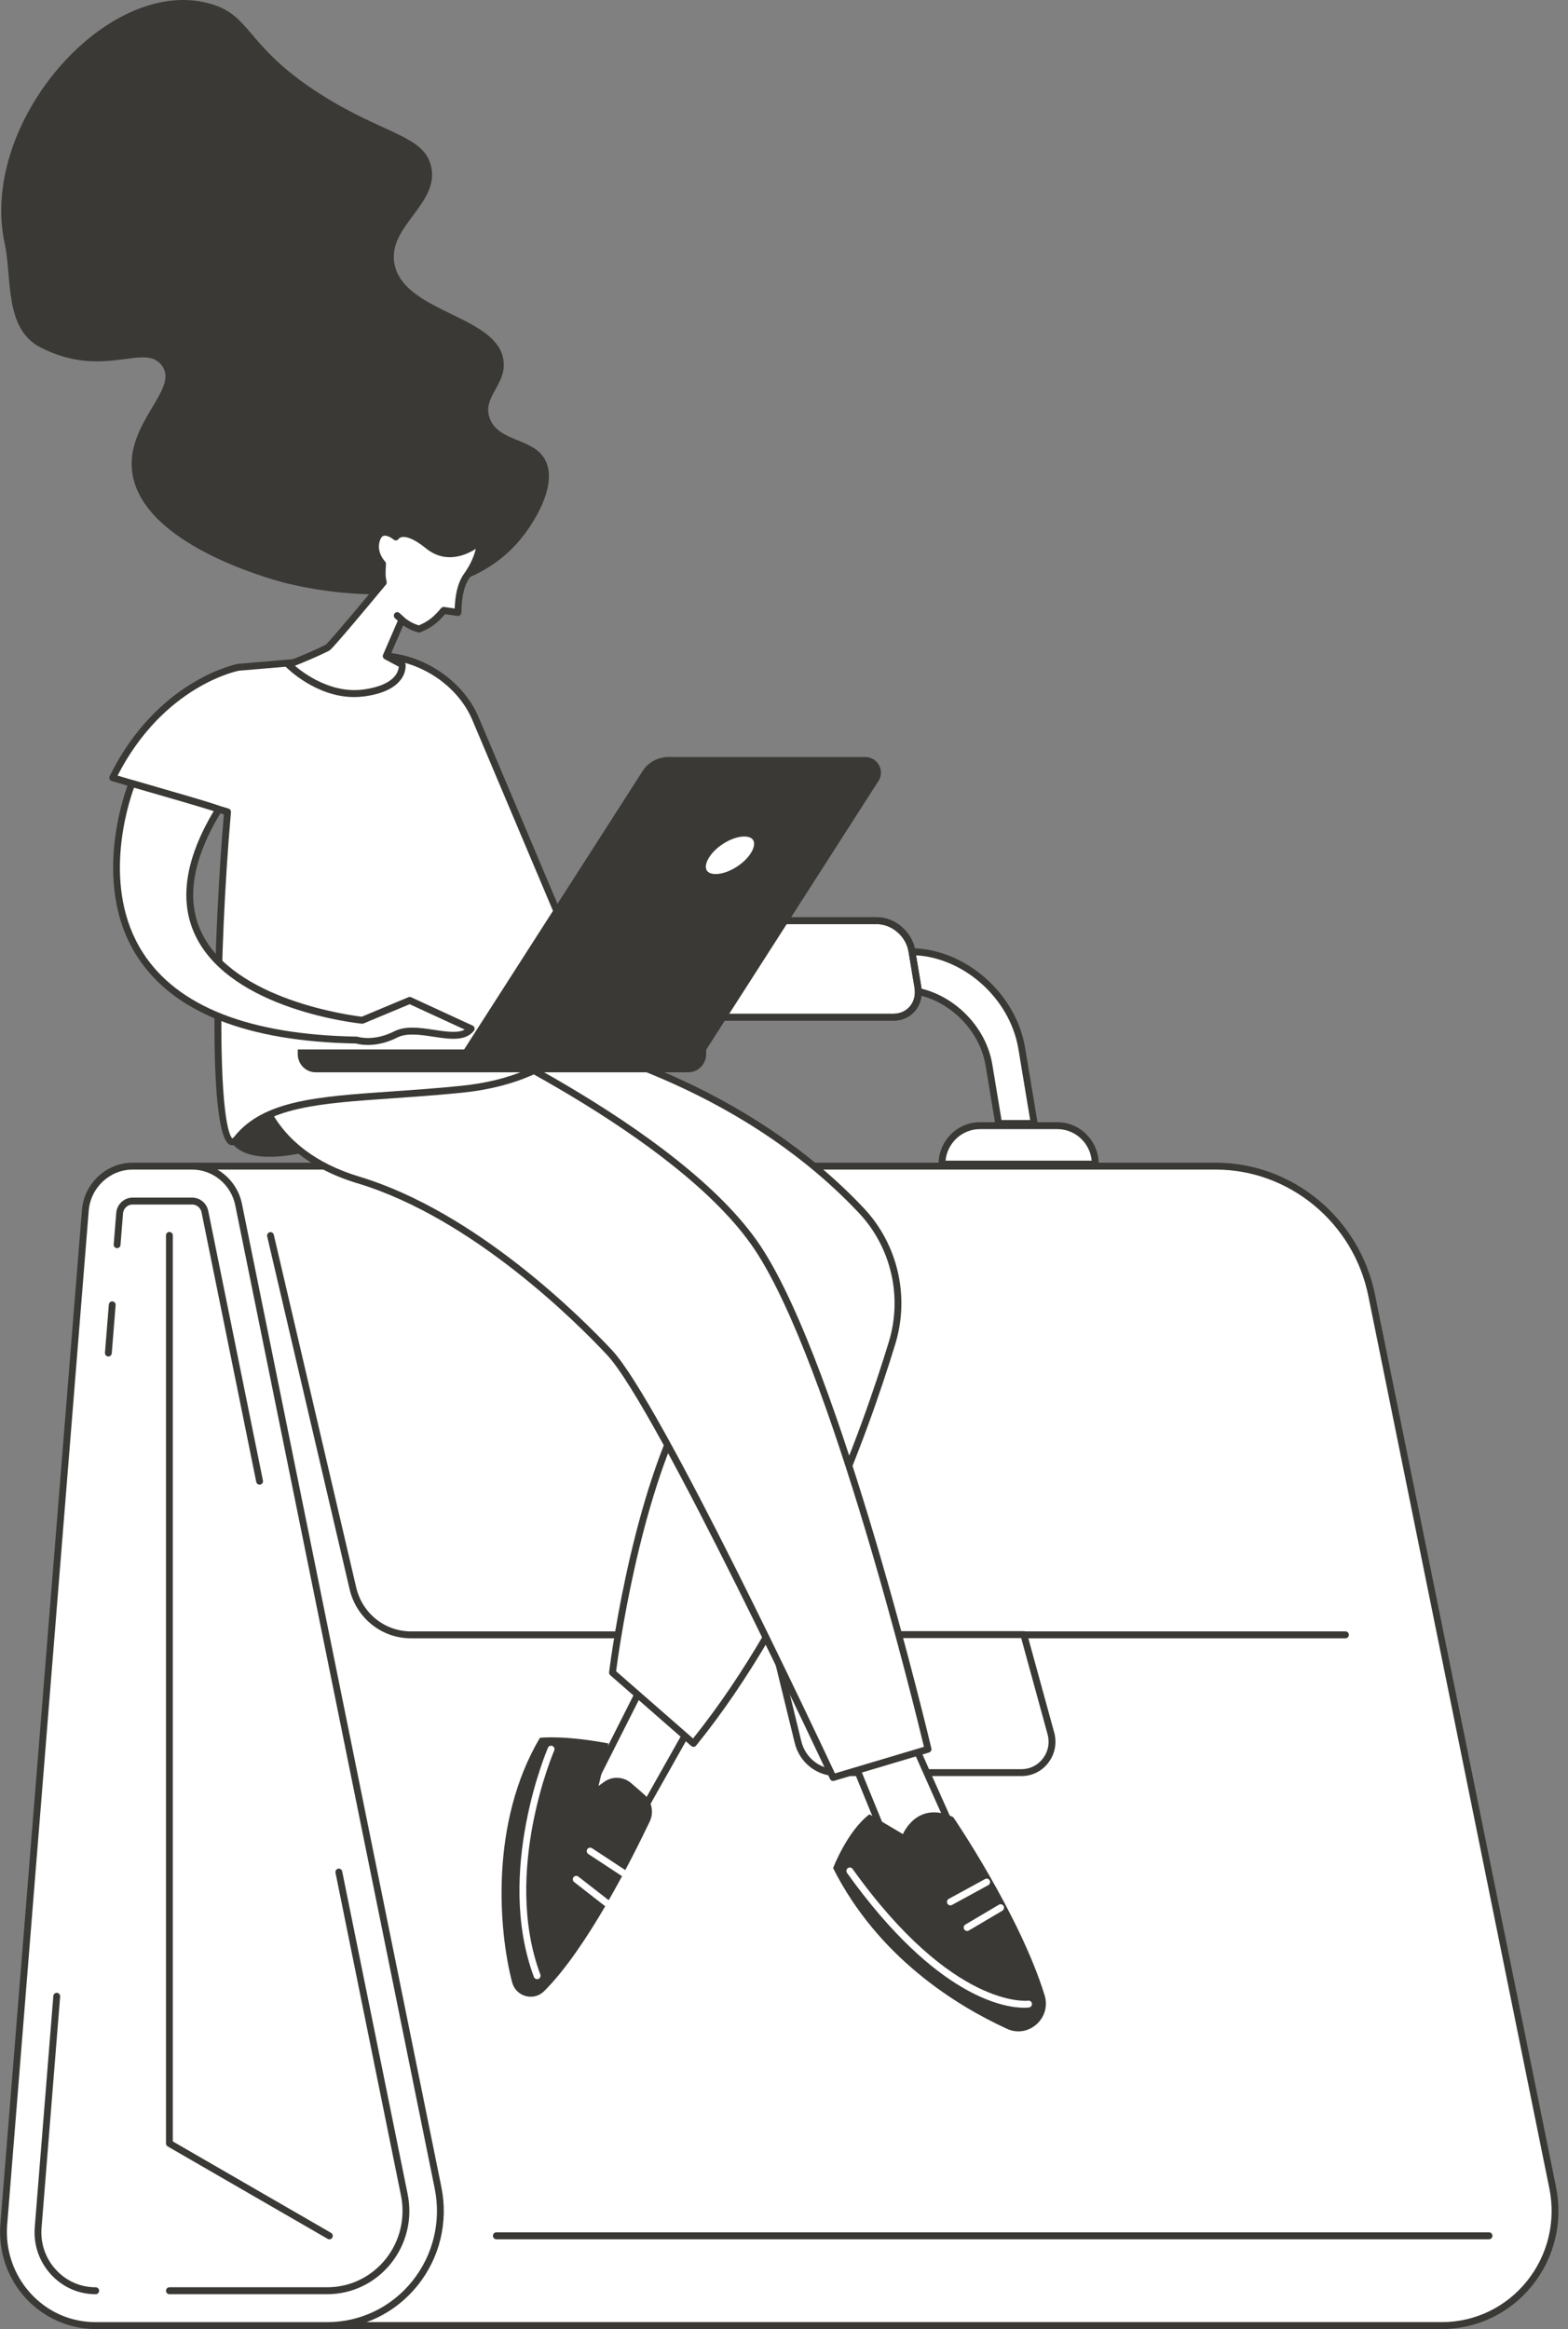 <svg width="66" height="98" viewBox="0 0 66 98" fill="none" xmlns="http://www.w3.org/2000/svg">
<rect x="0" y="0" width="66" height="98" fill="#808080" stroke="none"/>
<g clip-path="url(#clip0_1066_4559)">
<path d="M10.458 97.856H60.693C63.709 97.856 65.965 95.05 65.358 92.056L57.736 54.496C57.096 51.337 54.353 49.07 51.172 49.07H8.082L10.458 97.856Z" fill="white"/>
<path d="M10.456 97.999H60.691C62.172 97.999 63.557 97.332 64.493 96.169C65.429 95.005 65.795 93.494 65.496 92.023L57.874 54.464C57.223 51.253 54.403 48.922 51.169 48.922H8.079C8.039 48.922 8.002 48.938 7.975 48.967C7.947 48.996 7.933 49.035 7.935 49.075L10.311 97.86C10.316 97.938 10.379 97.999 10.456 97.999ZM51.17 49.213C54.268 49.213 56.97 51.445 57.594 54.522L65.215 92.082C65.496 93.467 65.151 94.889 64.27 95.985C63.39 97.079 62.085 97.707 60.692 97.707H10.593L8.231 49.213H51.17Z" fill="#3A3935"/>
<path d="M4.027 97.856H13.775C16.791 97.856 19.047 95.05 18.44 92.056L10.046 50.686C9.855 49.745 9.038 49.07 8.091 49.07H5.583C4.544 49.07 3.679 49.879 3.594 50.929L0.161 93.603C-0.024 95.894 1.76 97.856 4.027 97.856Z" fill="white"/>
<path d="M4.024 97.999H13.773C15.254 97.999 16.639 97.332 17.575 96.169C18.511 95.006 18.877 93.495 18.578 92.024L10.184 50.654C9.98 49.65 9.099 48.922 8.088 48.922H5.581C4.476 48.922 3.539 49.797 3.449 50.914L0.016 93.588C-0.076 94.721 0.308 95.849 1.067 96.684C1.826 97.52 2.904 97.999 4.024 97.999ZM8.088 49.213C8.963 49.213 9.726 49.844 9.902 50.713L18.297 92.083C18.578 93.468 18.233 94.89 17.352 95.985C16.472 97.08 15.167 97.708 13.774 97.708H4.025C2.97 97.708 1.994 97.275 1.279 96.488C0.573 95.712 0.217 94.664 0.302 93.612L3.735 50.938C3.812 49.971 4.624 49.213 5.581 49.213H8.088Z" fill="#3A3935"/>
<path d="M7.13 96.533H13.773C14.816 96.533 15.793 96.062 16.452 95.243C17.112 94.422 17.369 93.358 17.159 92.322L14.403 78.741C14.387 78.663 14.312 78.612 14.234 78.628C14.156 78.644 14.106 78.721 14.122 78.8L16.878 92.38C17.07 93.33 16.834 94.306 16.23 95.058C15.625 95.81 14.73 96.241 13.773 96.241H7.131C7.051 96.241 6.987 96.306 6.987 96.386C6.987 96.467 7.051 96.533 7.13 96.533Z" fill="#3A3935"/>
<path d="M4.028 96.533C4.108 96.533 4.172 96.468 4.172 96.387C4.172 96.307 4.108 96.242 4.028 96.242C3.382 96.242 2.784 95.977 2.347 95.495C1.908 95.013 1.696 94.388 1.749 93.735L2.531 84.009C2.538 83.929 2.479 83.859 2.4 83.852C2.322 83.845 2.251 83.905 2.245 83.985L1.463 93.71C1.404 94.445 1.643 95.149 2.136 95.692C2.629 96.234 3.301 96.533 4.028 96.533Z" fill="#3A3935"/>
<path d="M4.561 57.076C4.635 57.076 4.698 57.019 4.704 56.943L4.867 54.916C4.873 54.836 4.814 54.765 4.735 54.758C4.656 54.751 4.587 54.812 4.581 54.891L4.418 56.918C4.412 56.998 4.47 57.069 4.549 57.076C4.553 57.076 4.558 57.076 4.561 57.076Z" fill="#3A3935"/>
<path d="M10.926 62.47C10.936 62.47 10.946 62.468 10.956 62.467C11.033 62.45 11.084 62.373 11.067 62.295L8.765 50.95C8.699 50.626 8.415 50.391 8.088 50.391H5.581C5.224 50.391 4.922 50.674 4.893 51.034L4.786 52.361C4.779 52.441 4.838 52.512 4.917 52.519C4.995 52.526 5.065 52.465 5.072 52.386L5.178 51.058C5.195 50.847 5.372 50.682 5.58 50.682H8.088C8.278 50.682 8.444 50.82 8.483 51.009L10.786 62.354C10.8 62.423 10.86 62.47 10.926 62.47Z" fill="#3A3935"/>
<path d="M17.301 68.935H56.634C56.713 68.935 56.777 68.87 56.777 68.79C56.777 68.709 56.713 68.644 56.634 68.644H17.301C16.196 68.644 15.247 67.884 14.993 66.794L11.525 51.956C11.507 51.878 11.43 51.829 11.353 51.848C11.276 51.866 11.228 51.945 11.246 52.023L14.713 66.861C14.998 68.082 16.062 68.935 17.301 68.935Z" fill="#3A3935"/>
<path d="M32.48 68.781L33.582 73.287C33.76 74.05 34.431 74.588 35.204 74.588H42.994C43.843 74.588 44.457 73.768 44.23 72.939L43.089 68.781H32.48Z" fill="white"/>
<path d="M35.208 74.731H42.999C43.448 74.731 43.862 74.523 44.134 74.16C44.406 73.797 44.493 73.337 44.373 72.898L43.231 68.74C43.214 68.677 43.158 68.633 43.093 68.633H32.485C32.441 68.633 32.399 68.653 32.371 68.689C32.344 68.724 32.335 68.77 32.345 68.813L33.447 73.319C33.641 74.15 34.365 74.731 35.208 74.731ZM42.984 68.925L44.095 72.976C44.191 73.327 44.122 73.694 43.904 73.984C43.687 74.274 43.357 74.441 42.998 74.441H35.208C34.498 74.441 33.889 73.952 33.725 73.252L32.668 68.926H42.984V68.925Z" fill="#3A3935"/>
<path d="M20.891 94.221H62.677C62.756 94.221 62.82 94.156 62.82 94.075C62.82 93.995 62.756 93.93 62.677 93.93H20.891C20.812 93.93 20.748 93.995 20.748 94.075C20.748 94.156 20.812 94.221 20.891 94.221Z" fill="#3A3935"/>
<path d="M41.244 47.367H44.506C45.387 47.367 46.102 48.092 46.102 48.985H39.649C39.649 48.091 40.363 47.367 41.244 47.367Z" fill="white"/>
<path d="M39.65 49.127H46.103C46.182 49.127 46.246 49.062 46.246 48.982C46.246 48.01 45.466 47.219 44.507 47.219H41.245C40.287 47.219 39.506 48.01 39.506 48.982C39.506 49.062 39.57 49.127 39.65 49.127ZM45.952 48.836H39.8C39.873 48.093 40.493 47.51 41.245 47.51H44.507C45.259 47.51 45.88 48.093 45.952 48.836Z" fill="#3A3935"/>
<path d="M15.104 47.367H18.365C19.247 47.367 19.961 48.092 19.961 48.985H13.508C13.508 48.091 14.223 47.367 15.104 47.367Z" fill="#3A3935"/>
<path d="M13.505 49.127H19.958C20.038 49.127 20.102 49.062 20.102 48.982C20.102 48.01 19.321 47.219 18.363 47.219H15.101C14.142 47.219 13.362 48.01 13.362 48.982C13.362 49.062 13.426 49.127 13.505 49.127ZM19.807 48.836H13.656C13.728 48.093 14.348 47.51 15.101 47.51H18.363C19.115 47.51 19.735 48.093 19.807 48.836Z" fill="#3A3935"/>
<path d="M15.954 47.276L15.428 44.111C15.055 41.867 16.548 40.047 18.762 40.047H38.322C40.536 40.047 42.633 41.867 43.006 44.111L43.531 47.276H42.035L41.625 44.813C41.335 43.066 39.703 41.65 37.98 41.65H19.637C17.914 41.65 16.752 43.066 17.042 44.813L17.451 47.276H15.954Z" fill="white"/>
<path d="M15.955 47.419H17.452C17.494 47.419 17.534 47.4 17.561 47.367C17.589 47.334 17.6 47.291 17.593 47.249L17.184 44.786C17.049 43.975 17.235 43.217 17.708 42.651C18.17 42.098 18.855 41.792 19.637 41.792H37.981C39.634 41.792 41.206 43.157 41.485 44.834L41.894 47.297C41.906 47.367 41.966 47.419 42.035 47.419H43.532C43.574 47.419 43.614 47.4 43.642 47.367C43.669 47.334 43.681 47.291 43.674 47.249L43.148 44.084C42.765 41.776 40.6 39.898 38.323 39.898H18.764C17.661 39.898 16.692 40.332 16.034 41.12C15.364 41.923 15.099 42.993 15.288 44.133L15.814 47.297C15.825 47.367 15.885 47.419 15.955 47.419ZM17.282 47.128H16.076L15.571 44.084C15.396 43.031 15.638 42.044 16.253 41.308C16.855 40.586 17.746 40.189 18.763 40.189H38.323C40.466 40.189 42.504 41.958 42.865 44.133L43.362 47.128H42.156L41.768 44.786C41.467 42.974 39.768 41.501 37.981 41.501H19.638C18.77 41.501 18.007 41.842 17.489 42.463C16.962 43.095 16.753 43.937 16.901 44.834L17.282 47.128Z" fill="#3A3935"/>
<path d="M19.736 38.734H36.917C37.609 38.734 38.265 39.304 38.382 40.005L38.635 41.526C38.751 42.228 38.284 42.797 37.592 42.797H20.411C19.718 42.797 19.063 42.228 18.946 41.526L18.693 40.005C18.577 39.304 19.044 38.734 19.736 38.734Z" fill="white"/>
<path d="M20.412 42.948H37.593C37.967 42.948 38.297 42.8 38.522 42.53C38.75 42.257 38.841 41.893 38.777 41.507L38.524 39.986C38.397 39.218 37.676 38.594 36.917 38.594H19.737C19.362 38.594 19.033 38.742 18.808 39.011C18.579 39.285 18.488 39.648 18.552 40.034L18.805 41.556C18.932 42.323 19.653 42.948 20.412 42.948ZM36.917 38.885C37.542 38.885 38.136 39.4 38.24 40.034L38.493 41.556C38.543 41.856 38.475 42.135 38.302 42.342C38.132 42.545 37.881 42.657 37.592 42.657H20.411C19.787 42.657 19.193 42.141 19.088 41.507L18.835 39.986C18.786 39.686 18.854 39.406 19.027 39.199C19.196 38.997 19.448 38.885 19.737 38.885H36.917Z" fill="#3A3935"/>
<path d="M30.262 42.948H37.593C37.967 42.948 38.297 42.8 38.522 42.53C38.75 42.257 38.841 41.893 38.777 41.507L38.524 39.986C38.397 39.218 37.676 38.594 36.917 38.594H31.187C31.107 38.594 31.043 38.659 31.043 38.739C31.043 38.82 31.107 38.885 31.187 38.885H36.917C37.542 38.885 38.136 39.4 38.24 40.034L38.493 41.556C38.543 41.856 38.475 42.135 38.302 42.342C38.132 42.545 37.881 42.657 37.592 42.657H30.262C30.183 42.657 30.119 42.722 30.119 42.802C30.119 42.883 30.183 42.948 30.262 42.948Z" fill="#3A3935"/>
<path d="M13.864 94.224C13.914 94.224 13.962 94.198 13.989 94.15C14.028 94.08 14.004 93.992 13.935 93.952L7.274 90.104V51.981C7.274 51.901 7.209 51.836 7.13 51.836C7.051 51.836 6.987 51.901 6.987 51.981V90.188C6.987 90.241 7.014 90.289 7.059 90.315L13.793 94.205C13.815 94.218 13.839 94.224 13.864 94.224Z" fill="#3A3935"/>
<path d="M14.125 48.114C14.125 48.114 11.128 49.246 9.952 48.293C8.777 47.34 11.774 45.731 12.48 45.85C13.185 45.969 14.125 48.114 14.125 48.114Z" fill="#3A3935"/>
<path d="M29.188 72.409L26.366 77.414L24.838 75.269L27.307 70.383L29.188 72.409Z" fill="white"/>
<path d="M26.367 77.557C26.37 77.557 26.372 77.557 26.375 77.557C26.423 77.554 26.468 77.527 26.492 77.483L29.313 72.478C29.344 72.423 29.337 72.353 29.293 72.306L27.413 70.28C27.381 70.246 27.334 70.229 27.288 70.236C27.241 70.242 27.201 70.271 27.18 70.314L24.711 75.2C24.687 75.248 24.691 75.307 24.723 75.351L26.251 77.496C26.278 77.534 26.321 77.557 26.367 77.557ZM29.011 72.428L26.353 77.143L25.007 75.253L27.343 70.631L29.011 72.428Z" fill="#3A3935"/>
<path d="M27.347 76.647C26.602 78.202 24.72 81.973 22.905 83.78C22.463 84.221 21.715 84.016 21.556 83.408C20.988 81.231 20.61 76.696 22.726 73.121C22.726 73.121 23.731 73.001 25.612 73.359L25.194 75.146L25.425 74.979C25.772 74.728 26.244 74.749 26.569 75.03L27.111 75.501C27.437 75.785 27.534 76.255 27.347 76.647Z" fill="#3A3935"/>
<path d="M22.608 83.277C22.625 83.277 22.643 83.274 22.66 83.268C22.734 83.24 22.771 83.155 22.743 83.08C21.136 78.777 23.305 73.708 23.327 73.658C23.36 73.584 23.327 73.499 23.254 73.466C23.181 73.433 23.097 73.466 23.064 73.54C23.042 73.592 20.826 78.77 22.473 83.184C22.496 83.241 22.551 83.277 22.608 83.277Z" fill="white"/>
<path d="M26.25 78.961C26.297 78.961 26.343 78.937 26.371 78.895C26.415 78.827 26.396 78.737 26.329 78.694L24.919 77.766C24.852 77.722 24.763 77.741 24.72 77.808C24.677 77.876 24.695 77.966 24.762 78.01L26.173 78.937C26.197 78.954 26.224 78.961 26.25 78.961Z" fill="white"/>
<path d="M25.548 80.228C25.591 80.228 25.634 80.208 25.662 80.171C25.71 80.107 25.698 80.015 25.635 79.966L24.342 78.96C24.279 78.911 24.189 78.923 24.14 78.987C24.092 79.05 24.104 79.142 24.167 79.191L25.46 80.198C25.486 80.218 25.517 80.228 25.548 80.228Z" fill="white"/>
<path d="M38.125 72.531C38.125 72.65 40.711 78.37 40.711 78.37L37.773 78.609L35.774 73.723L38.125 72.531Z" fill="white"/>
<path d="M37.769 78.752C37.773 78.752 37.777 78.752 37.781 78.751L40.719 78.513C40.766 78.509 40.808 78.482 40.832 78.442C40.856 78.4 40.858 78.351 40.838 78.307C39.84 76.099 38.337 72.746 38.263 72.504C38.256 72.463 38.232 72.427 38.197 72.405C38.154 72.378 38.102 72.376 38.057 72.398L35.707 73.59C35.64 73.624 35.609 73.705 35.638 73.776L37.637 78.662C37.659 78.717 37.712 78.752 37.769 78.752ZM40.492 78.24L37.862 78.453L35.955 73.791L38.047 72.731C38.206 73.127 38.734 74.349 40.492 78.24Z" fill="#3A3935"/>
<path d="M38.006 77.173C38.006 77.173 38.594 75.743 40.122 76.458C40.122 76.458 42.928 80.566 43.97 83.957C44.264 84.916 43.293 85.781 42.39 85.368C40.276 84.4 36.963 82.369 35.067 78.604C35.067 78.604 35.655 77.054 36.596 76.34L38.006 77.173Z" fill="#3A3935"/>
<path d="M43.106 84.48C43.227 84.48 43.298 84.471 43.315 84.468C43.393 84.456 43.448 84.382 43.436 84.303C43.424 84.224 43.352 84.169 43.273 84.181C43.24 84.185 40.118 84.551 35.887 78.638C35.84 78.573 35.75 78.558 35.686 78.606C35.622 78.653 35.607 78.744 35.655 78.809C39.428 84.08 42.318 84.48 43.106 84.48Z" fill="white"/>
<path d="M40.707 81.25C40.732 81.25 40.757 81.243 40.78 81.23L42.19 80.397C42.259 80.356 42.282 80.267 42.242 80.197C42.202 80.128 42.114 80.104 42.045 80.145L40.635 80.979C40.566 81.019 40.543 81.109 40.583 81.178C40.61 81.224 40.658 81.25 40.707 81.25Z" fill="white"/>
<path d="M40.004 80.172C40.028 80.172 40.051 80.166 40.072 80.154L41.6 79.32C41.67 79.282 41.696 79.194 41.659 79.123C41.621 79.052 41.534 79.026 41.464 79.064L39.936 79.898C39.866 79.936 39.84 80.025 39.877 80.096C39.904 80.144 39.953 80.172 40.004 80.172Z" fill="white"/>
<path d="M23.077 43.688C23.077 43.688 30.738 45.074 36.259 50.944C37.652 52.425 38.145 54.557 37.547 56.513C36.321 60.524 33.65 67.85 29.189 73.36L25.78 70.381C25.78 70.381 26.603 63.47 28.836 59.18C31.069 54.89 18.022 45.595 18.022 45.595L23.077 43.688Z" fill="white"/>
<path d="M29.19 73.502C29.194 73.502 29.198 73.502 29.202 73.501C29.241 73.498 29.276 73.479 29.301 73.449C33.8 67.893 36.485 60.478 37.685 56.553C38.298 54.547 37.792 52.359 36.364 50.84C30.874 45.004 23.18 43.555 23.103 43.541C23.078 43.537 23.052 43.539 23.027 43.548L17.973 45.454C17.923 45.473 17.888 45.519 17.881 45.572C17.873 45.626 17.897 45.679 17.941 45.71C18.07 45.802 30.86 54.979 28.71 59.108C26.49 63.372 25.646 70.29 25.639 70.359C25.633 70.408 25.651 70.456 25.687 70.487L29.096 73.466C29.122 73.49 29.155 73.502 29.19 73.502ZM23.09 43.835C23.68 43.952 30.93 45.486 36.156 51.041C37.512 52.483 37.993 54.562 37.411 56.467C36.225 60.345 33.584 67.645 29.172 73.15L25.933 70.32C26.032 69.552 26.895 63.221 28.964 59.245C31.094 55.153 20.101 46.924 18.327 45.633L23.09 43.835Z" fill="#3A3935"/>
<path d="M39.062 73.597L35.066 74.788C35.066 74.788 27.778 59.177 25.662 56.913C23.546 54.649 19.433 50.955 15.084 49.644C10.735 48.333 10.735 44.996 10.735 44.996L18.14 42.852C18.14 42.852 28.484 47.38 31.892 52.504C35.3 57.629 39.062 73.597 39.062 73.597Z" fill="white"/>
<path d="M35.067 74.938C35.08 74.938 35.094 74.936 35.107 74.932L39.104 73.74C39.177 73.719 39.221 73.642 39.203 73.567C39.166 73.407 35.396 57.514 32.012 52.427C28.619 47.327 18.301 42.768 18.197 42.723C18.166 42.71 18.132 42.707 18.101 42.716L10.695 44.861C10.634 44.879 10.591 44.936 10.591 45.001C10.591 45.036 10.642 48.462 15.043 49.788C19.9 51.252 24.32 55.692 25.558 57.018C27.634 59.24 34.864 74.7 34.937 74.855C34.961 74.906 35.012 74.938 35.067 74.938ZM38.891 73.501L35.144 74.618C34.431 73.095 27.803 58.998 25.767 56.818C24.516 55.479 20.05 50.994 15.125 49.509C11.365 48.376 10.934 45.682 10.885 45.109L18.13 43.011C18.89 43.35 28.544 47.735 31.774 52.59C34.964 57.385 38.517 71.943 38.891 73.501Z" fill="#3A3935"/>
<path d="M4.743 32.719C6.741 28.667 10.032 28.072 10.032 28.072L15.674 27.595C17.439 27.474 19.314 28.579 20.011 30.227L25.195 42.491C25.195 42.491 24.138 45.351 19.436 45.827C14.734 46.304 11.501 46.006 9.973 47.912C8.966 49.169 8.998 40.786 9.577 34.155L4.743 32.719Z" fill="white"/>
<path d="M9.784 48.19C9.87 48.19 9.974 48.148 10.085 48.009C11.231 46.58 13.442 46.427 16.503 46.215C17.388 46.153 18.392 46.084 19.451 45.977C24.187 45.497 25.286 42.667 25.331 42.547C25.344 42.511 25.343 42.473 25.328 42.438L20.144 30.174C19.435 28.498 17.511 27.328 15.665 27.455L10.021 27.932C9.974 27.939 6.622 28.589 4.615 32.659C4.596 32.698 4.595 32.743 4.612 32.782C4.628 32.821 4.662 32.852 4.703 32.863L9.424 34.267C9.019 38.983 8.685 47.76 9.679 48.169C9.709 48.181 9.745 48.19 9.784 48.19ZM25.039 42.496C24.867 42.876 23.625 45.262 19.422 45.687C18.368 45.794 17.366 45.864 16.483 45.925C13.35 46.141 11.086 46.298 9.862 47.826C9.809 47.891 9.781 47.898 9.781 47.898C9.769 47.892 9.334 47.669 9.317 43.255C9.306 40.583 9.457 37.188 9.721 34.174C9.727 34.104 9.684 34.041 9.618 34.021L4.95 32.634C6.9 28.832 10.026 28.226 10.058 28.221L15.687 27.745C17.413 27.627 19.217 28.721 19.879 30.289L25.039 42.496Z" fill="#3A3935"/>
<path d="M19.832 43.289L17.246 42.097L15.248 42.931C15.248 42.931 4.417 41.831 9.211 34.055C9.231 34.022 5.554 32.969 5.554 32.969C5.554 32.969 1.185 43.527 15.012 43.765C15.012 43.765 15.718 44.004 16.658 43.527C17.599 43.05 19.244 44.004 19.832 43.289Z" fill="white"/>
<path d="M15.484 43.969C15.797 43.969 16.23 43.905 16.724 43.655C17.123 43.453 17.69 43.538 18.238 43.621C18.928 43.725 19.579 43.823 19.943 43.379C19.972 43.344 19.983 43.298 19.973 43.253C19.963 43.209 19.933 43.172 19.892 43.153L17.306 41.961C17.27 41.945 17.229 41.944 17.192 41.959L15.228 42.78C14.763 42.725 9.858 42.08 8.489 39.251C7.814 37.856 8.098 36.133 9.333 34.129C9.357 34.091 9.361 34.042 9.345 33.999C9.311 33.909 9.303 33.888 5.594 32.826C5.523 32.806 5.45 32.841 5.422 32.91C5.405 32.951 3.735 37.081 5.777 40.251C7.287 42.595 10.387 43.825 14.991 43.908C15.053 43.926 15.228 43.969 15.484 43.969ZM17.356 43.239C17.083 43.239 16.824 43.278 16.595 43.395C15.725 43.836 15.065 43.627 15.058 43.625C15.044 43.62 15.029 43.618 15.015 43.618C10.502 43.54 7.475 42.354 6.018 40.092C4.249 37.347 5.389 33.832 5.641 33.143C6.837 33.485 8.491 33.966 8.996 34.129C7.783 36.16 7.526 37.926 8.231 39.381C9.732 42.482 15.01 43.051 15.234 43.075C15.258 43.076 15.281 43.073 15.303 43.064L17.244 42.254L19.563 43.323C19.265 43.482 18.784 43.41 18.281 43.334C17.971 43.287 17.655 43.239 17.356 43.239Z" fill="#3A3935"/>
<path d="M29.687 44.227H19.491L27.049 32.443C27.285 32.075 27.697 31.852 28.14 31.852H36.413C36.939 31.852 37.258 32.422 36.978 32.859L29.687 44.227Z" fill="#3A3935"/>
<path d="M29.632 36.706C29.421 36.377 29.74 35.787 30.344 35.389C30.948 34.991 31.609 34.934 31.821 35.264C32.032 35.593 31.713 36.182 31.109 36.581C30.505 36.979 29.843 37.035 29.632 36.706Z" fill="white"/>
<path d="M30.125 37.068C30.725 37.068 31.477 36.629 31.837 36.066C32.036 35.756 32.082 35.448 31.961 35.223C31.852 35.019 31.626 34.906 31.325 34.906C30.725 34.906 29.973 35.346 29.613 35.908C29.414 36.218 29.369 36.526 29.49 36.752C29.599 36.956 29.825 37.068 30.125 37.068ZM31.325 35.198C31.515 35.198 31.652 35.256 31.709 35.362C31.778 35.491 31.737 35.69 31.597 35.908C31.295 36.379 30.621 36.777 30.126 36.777C29.936 36.777 29.799 36.718 29.743 36.613C29.674 36.484 29.715 36.285 29.855 36.066C30.156 35.595 30.83 35.198 31.325 35.198Z" fill="#3A3935"/>
<path d="M28.97 45.119H13.286C12.87 45.119 12.533 44.777 12.533 44.355V44.156H29.723V44.355C29.723 44.777 29.386 45.119 28.97 45.119Z" fill="#3A3935"/>
<path d="M8.973 0.194C4.657 -1.188 -0.925 5.09 0.199 10.254C0.509 11.678 0.166 13.832 1.706 14.619C4.437 16.015 6.155 14.325 6.857 15.447C7.466 16.42 5.304 17.822 5.564 19.856C5.951 22.879 11.304 24.338 11.912 24.504C12.365 24.627 18.754 26.282 21.786 22.835C22.515 22.005 23.473 20.399 22.961 19.379C22.473 18.406 20.974 18.615 20.61 17.592C20.295 16.705 21.299 16.209 21.198 15.209C21.002 13.28 17.071 13.18 16.614 11.157C16.248 9.539 18.532 8.588 18.142 6.986C17.827 5.694 16.184 5.66 13.558 4.007C10.412 2.028 10.608 0.717 8.973 0.194Z" fill="#3A3935"/>
<path d="M13.787 27.247C13.892 27.194 15.306 25.502 16.134 24.506C16.071 24.229 16.08 24.141 16.102 23.722C16.102 23.722 15.674 23.286 15.846 22.721C16.046 22.064 16.661 22.591 16.661 22.591C16.661 22.591 16.946 22.086 18.018 22.956C19.09 23.828 20.223 22.768 20.223 22.768C20.223 22.768 20.222 23.42 19.656 24.213C19.343 24.651 19.29 25.228 19.276 25.768L18.675 25.68C18.344 26.077 18.098 26.272 17.644 26.463C17.644 26.463 17.286 26.396 16.913 26.083L16.254 27.603L16.925 27.961C16.925 27.961 17.077 28.914 15.314 29.153C13.551 29.391 12.14 27.961 12.14 27.961C12.14 27.961 13.081 27.605 13.787 27.247Z" fill="white"/>
<path d="M14.91 29.33C15.049 29.33 15.19 29.321 15.334 29.302C16.085 29.2 16.605 28.96 16.878 28.587C17.117 28.262 17.071 27.956 17.069 27.943C17.062 27.898 17.034 27.858 16.994 27.837L16.441 27.543L16.972 26.316C17.311 26.552 17.605 26.609 17.619 26.612C17.647 26.617 17.674 26.614 17.7 26.603C18.143 26.418 18.403 26.228 18.733 25.842L19.256 25.918C19.297 25.924 19.337 25.912 19.369 25.885C19.401 25.858 19.419 25.82 19.42 25.778C19.435 25.248 19.487 24.703 19.773 24.304C20.359 23.482 20.367 22.802 20.367 22.773C20.367 22.716 20.334 22.663 20.281 22.64C20.229 22.616 20.168 22.627 20.126 22.666C20.083 22.706 19.07 23.629 18.109 22.848C17.599 22.434 17.179 22.255 16.86 22.316C16.768 22.334 16.699 22.369 16.648 22.406C16.517 22.319 16.287 22.204 16.067 22.269C15.898 22.319 15.778 22.458 15.709 22.682C15.547 23.213 15.839 23.636 15.956 23.778L15.956 23.785C15.937 24.118 15.931 24.24 15.978 24.471C14.092 26.741 13.768 27.079 13.713 27.126C13.024 27.475 12.1 27.826 12.091 27.83C12.045 27.848 12.012 27.887 12.001 27.936C11.991 27.984 12.006 28.035 12.04 28.069C12.095 28.124 13.304 29.33 14.91 29.33ZM16.786 28.054C16.78 28.133 16.753 28.271 16.641 28.421C16.417 28.719 15.952 28.924 15.297 29.012C13.968 29.192 12.83 28.367 12.413 28.014C12.736 27.886 13.355 27.632 13.852 27.38C13.9 27.355 13.999 27.305 16.244 24.602C16.273 24.567 16.284 24.52 16.274 24.475C16.219 24.234 16.224 24.159 16.243 23.798L16.247 23.732C16.249 23.691 16.234 23.651 16.205 23.621C16.19 23.606 15.84 23.238 15.984 22.766C16.022 22.641 16.077 22.567 16.148 22.546C16.281 22.507 16.489 22.636 16.569 22.705C16.601 22.733 16.645 22.744 16.687 22.737C16.729 22.729 16.765 22.703 16.786 22.665C16.787 22.665 16.824 22.612 16.926 22.597C17.057 22.577 17.363 22.612 17.929 23.072C18.744 23.735 19.595 23.37 20.028 23.094C19.968 23.345 19.834 23.718 19.54 24.13C19.24 24.549 19.162 25.079 19.138 25.604L18.696 25.539C18.647 25.532 18.598 25.551 18.566 25.59C18.25 25.968 18.027 26.143 17.633 26.313C17.537 26.287 17.274 26.2 17.005 25.974C16.971 25.945 16.924 25.934 16.881 25.945C16.837 25.955 16.8 25.986 16.782 26.028L16.124 27.548C16.094 27.618 16.122 27.7 16.189 27.735L16.786 28.054Z" fill="#3A3935"/>
<path d="M16.915 26.226C16.954 26.226 16.993 26.209 17.022 26.178C17.075 26.118 17.07 26.026 17.011 25.972L16.817 25.795C16.759 25.741 16.667 25.746 16.614 25.806C16.561 25.865 16.566 25.958 16.625 26.012L16.819 26.188C16.846 26.213 16.881 26.226 16.915 26.226Z" fill="#3A3935"/>
</g>
<defs>
<clipPath id="clip0_1066_4559">
<rect width="65.597" height="98" fill="white" transform="matrix(-1 0 0 1 65.598 0)"/>
</clipPath>
</defs>
</svg>
